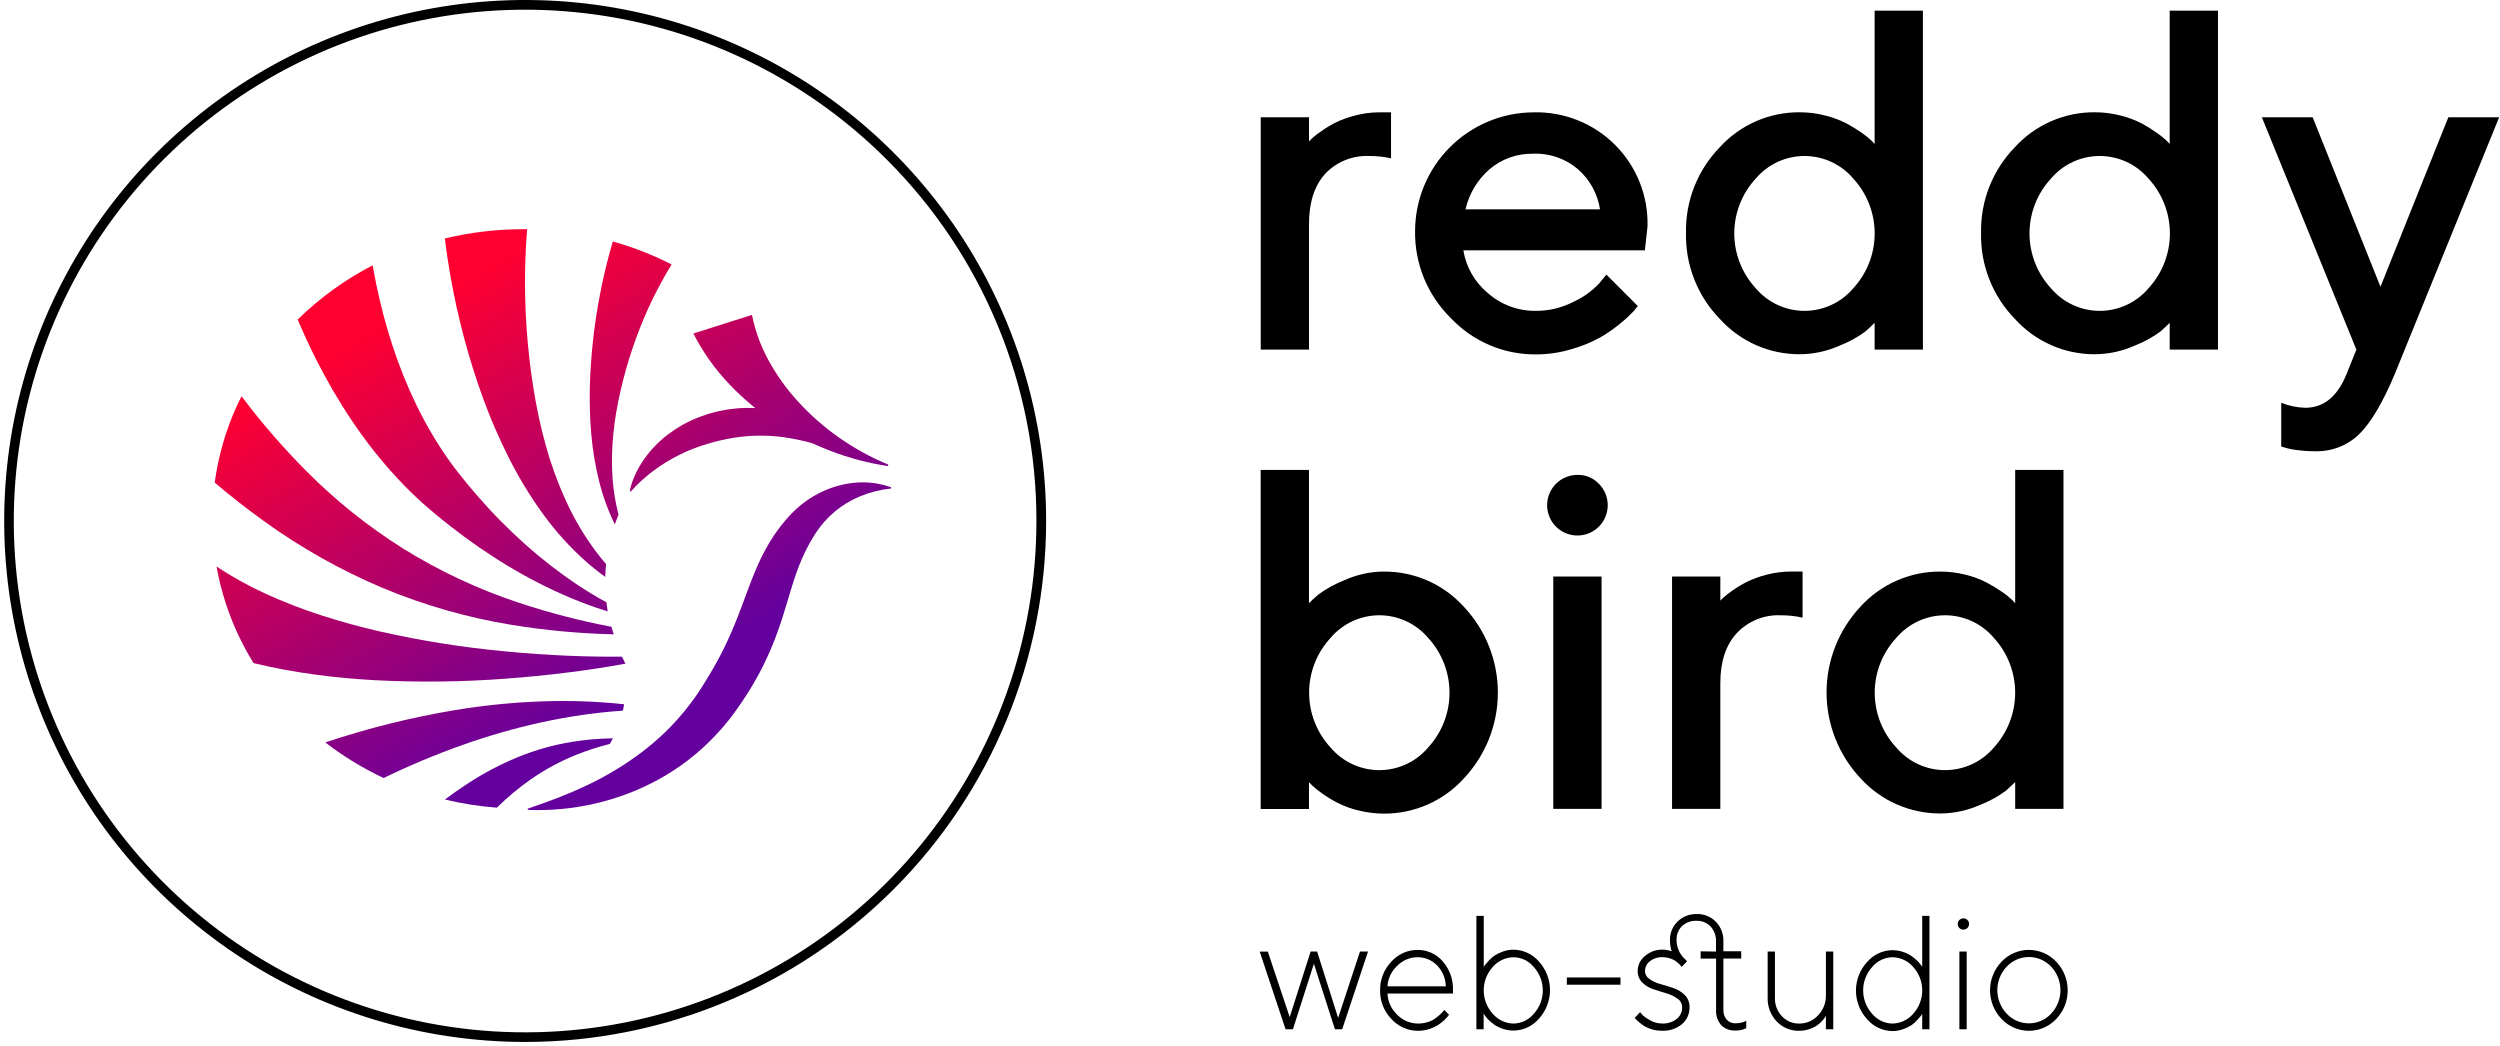 <?xml version="1.0" encoding="UTF-8"?> <svg xmlns="http://www.w3.org/2000/svg" width="466" height="195" viewBox="0 0 466 195" fill="none"> <path d="M259.29 29.52C257.962 29.214 256.603 29.066 255.24 29.08C253.707 29.007 252.177 29.267 250.755 29.842C249.332 30.416 248.051 31.293 247 32.41C245 34.63 244 37.737 244 41.73V65.17H235V21.86H244V26.35L244.57 25.78C245.097 25.305 245.658 24.871 246.25 24.48C247.098 23.874 247.991 23.333 248.92 22.86C250.086 22.291 251.31 21.849 252.57 21.54C254.027 21.144 255.53 20.942 257.04 20.94H259.29V29.52Z" fill="black"></path> <path d="M306.61 46.66H272.77C273.269 49.763 274.875 52.58 277.29 54.59C279.765 56.794 282.976 57.99 286.29 57.94C288.756 57.957 291.187 57.367 293.37 56.22C295.132 55.406 296.723 54.266 298.06 52.86L299.43 51.19L305.29 57.05C305.11 57.29 304.84 57.62 304.47 58.05C303.738 58.824 302.953 59.546 302.12 60.21C300.92 61.215 299.635 62.115 298.28 62.9C296.606 63.815 294.835 64.539 293 65.06C290.836 65.724 288.584 66.061 286.32 66.06C283.35 66.087 280.407 65.501 277.675 64.338C274.942 63.174 272.479 61.459 270.44 59.3C268.287 57.186 266.585 54.656 265.439 51.864C264.292 49.073 263.725 46.078 263.77 43.06C263.786 37.203 266.117 31.591 270.256 27.447C274.394 23.303 280.004 20.964 285.86 20.94C288.668 20.867 291.462 21.367 294.071 22.408C296.681 23.449 299.051 25.009 301.038 26.995C303.024 28.981 304.587 31.351 305.629 33.959C306.671 36.568 307.172 39.362 307.1 42.17L306.61 46.66ZM285.86 28.66C282.857 28.572 279.928 29.602 277.64 31.55C275.398 33.505 273.834 36.12 273.17 39.02H298.24C297.799 36.124 296.346 33.478 294.14 31.55C291.84 29.581 288.886 28.544 285.86 28.64V28.66Z" fill="black"></path> <path d="M335.47 20.93C337.069 20.928 338.662 21.13 340.21 21.53C341.569 21.857 342.885 22.344 344.13 22.98C345.122 23.506 346.081 24.094 347 24.74C347.64 25.173 348.245 25.654 348.81 26.18L349.43 26.84V1.99H358.43V65.17H349.43V60.17C349.01 60.58 348.43 61.17 347.69 61.8C346.22 62.881 344.612 63.762 342.91 64.42C340.567 65.471 338.029 66.02 335.46 66.03C332.654 66.041 329.878 65.46 327.312 64.324C324.746 63.189 322.449 61.524 320.57 59.44C318.511 57.324 316.894 54.82 315.812 52.073C314.73 49.326 314.206 46.392 314.27 43.44C314.206 40.489 314.73 37.554 315.812 34.807C316.894 32.06 318.511 29.556 320.57 27.44C322.457 25.369 324.759 23.719 327.326 22.597C329.894 21.476 332.669 20.907 335.47 20.93ZM327.25 53.71C328.369 55.036 329.764 56.102 331.337 56.833C332.911 57.564 334.625 57.943 336.36 57.943C338.095 57.943 339.809 57.564 341.383 56.833C342.956 56.102 344.351 55.036 345.47 53.71C348.023 50.927 349.44 47.287 349.44 43.51C349.44 39.733 348.023 36.093 345.47 33.31C344.351 31.984 342.956 30.918 341.383 30.187C339.809 29.456 338.095 29.077 336.36 29.077C334.625 29.077 332.911 29.456 331.337 30.187C329.764 30.918 328.369 31.984 327.25 33.31C324.691 36.09 323.27 39.731 323.27 43.51C323.27 47.289 324.691 50.93 327.25 53.71Z" fill="black"></path> <path d="M390.5 20.93C392.099 20.928 393.692 21.13 395.24 21.53C396.6 21.855 397.916 22.342 399.16 22.98C400.142 23.508 401.091 24.095 402 24.74C402.642 25.17 403.247 25.651 403.81 26.18L404.43 26.84V1.99H413.43V65.17H404.43V60.17C404.02 60.58 403.43 61.17 402.69 61.8C401.22 62.881 399.612 63.762 397.91 64.42C395.567 65.471 393.029 66.02 390.46 66.03C387.654 66.041 384.878 65.46 382.312 64.324C379.746 63.189 377.449 61.524 375.57 59.44C373.511 57.324 371.894 54.82 370.812 52.073C369.73 49.326 369.206 46.392 369.27 43.44C369.206 40.489 369.73 37.554 370.812 34.807C371.894 32.06 373.511 29.556 375.57 27.44C377.46 25.365 379.767 23.713 382.34 22.591C384.913 21.469 387.694 20.903 390.5 20.93ZM382.28 53.71C383.399 55.036 384.794 56.102 386.367 56.833C387.941 57.564 389.655 57.943 391.39 57.943C393.125 57.943 394.839 57.564 396.413 56.833C397.986 56.102 399.381 55.036 400.5 53.71C403.053 50.927 404.47 47.287 404.47 43.51C404.47 39.733 403.053 36.093 400.5 33.31C399.381 31.984 397.986 30.918 396.413 30.187C394.839 29.456 393.125 29.077 391.39 29.077C389.655 29.077 387.941 29.456 386.367 30.187C384.794 30.918 383.399 31.984 382.28 33.31C379.721 36.09 378.3 39.731 378.3 43.51C378.3 47.289 379.721 50.93 382.28 53.71Z" fill="black"></path> <path d="M437.42 69.66L439.23 65.17L421.61 21.86H431.08L443.72 53.45L456.37 21.86H465.84L446.41 69.66C444.177 74.993 441.967 78.74 439.78 80.9C438.696 81.96 437.409 82.79 435.997 83.341C434.584 83.893 433.076 84.154 431.56 84.11C430.426 84.116 429.294 84.043 428.17 83.89C427.38 83.807 426.599 83.646 425.84 83.41L425.22 83.23V75.08C426.666 75.659 428.203 75.974 429.76 76.01C433.193 75.983 435.747 73.867 437.42 69.66Z" fill="black"></path> <path d="M258 106.54C260.806 106.529 263.582 107.11 266.148 108.246C268.714 109.382 271.011 111.046 272.89 113.13C276.945 117.459 279.202 123.169 279.202 129.1C279.202 135.032 276.945 140.741 272.89 145.07C271.009 147.151 268.711 148.814 266.146 149.949C263.581 151.084 260.805 151.667 258 151.66C256.402 151.659 254.811 151.465 253.26 151.08C251.894 150.762 250.572 150.282 249.32 149.65C248.317 149.131 247.352 148.543 246.43 147.89C245.803 147.456 245.209 146.979 244.65 146.46L243.99 145.8V150.8H234.99V87.59H243.99V112.44C244.4 112.03 244.99 111.44 245.75 110.81C247.231 109.729 248.844 108.842 250.55 108.17C252.889 107.103 255.429 106.548 258 106.54ZM248 139.32C249.119 140.646 250.514 141.712 252.087 142.443C253.661 143.174 255.375 143.553 257.11 143.553C258.845 143.553 260.559 143.174 262.133 142.443C263.706 141.712 265.101 140.646 266.22 139.32C268.773 136.537 270.189 132.897 270.189 129.12C270.189 125.343 268.773 121.704 266.22 118.92C265.101 117.594 263.706 116.528 262.133 115.797C260.559 115.066 258.845 114.687 257.11 114.687C255.375 114.687 253.661 115.066 252.087 115.797C250.514 116.528 249.119 117.594 248 118.92C245.441 121.7 244.02 125.341 244.02 129.12C244.02 132.899 245.441 136.54 248 139.32Z" fill="black"></path> <path d="M297.91 90.06C298.866 90.962 299.478 92.168 299.64 93.473C299.802 94.777 299.505 96.096 298.799 97.205C298.093 98.313 297.023 99.141 295.773 99.546C294.522 99.95 293.17 99.906 291.949 99.422C290.727 98.937 289.713 98.041 289.081 96.89C288.448 95.738 288.237 94.401 288.483 93.111C288.73 91.82 289.418 90.655 290.431 89.817C291.443 88.98 292.716 88.521 294.03 88.52C294.748 88.498 295.462 88.623 296.13 88.888C296.797 89.153 297.403 89.552 297.91 90.06ZM298.53 107.46V150.77H289.53V107.46H298.53Z" fill="black"></path> <path d="M336 115.13C334.669 114.825 333.306 114.677 331.94 114.69C330.413 114.621 328.888 114.882 327.471 115.457C326.054 116.032 324.778 116.906 323.73 118.02C321.69 120.233 320.67 123.34 320.67 127.34V150.77H311.67V107.46H320.67V111.96L321.24 111.39C321.763 110.915 322.321 110.48 322.91 110.09C323.77 109.478 324.676 108.933 325.62 108.46C326.791 107.892 328.018 107.446 329.28 107.13C330.738 106.741 332.241 106.543 333.75 106.54H336V115.13Z" fill="black"></path> <path d="M361.66 106.54C363.258 106.539 364.851 106.737 366.4 107.13C367.76 107.458 369.076 107.949 370.32 108.59C371.319 109.116 372.284 109.704 373.21 110.35C373.846 110.779 374.448 111.258 375.01 111.78L375.63 112.44V87.59H384.63V150.77H375.63V145.77C375.22 146.18 374.63 146.72 373.89 147.4C372.421 148.483 370.813 149.364 369.11 150.02C366.766 151.071 364.229 151.62 361.66 151.63C358.855 151.637 356.079 151.054 353.514 149.919C350.949 148.784 348.651 147.121 346.77 145.04C342.721 140.708 340.469 135 340.469 129.07C340.469 123.141 342.721 117.432 346.77 113.1C348.654 111.024 350.953 109.368 353.518 108.237C356.083 107.107 358.857 106.529 361.66 106.54ZM353.45 139.32C354.569 140.646 355.964 141.712 357.537 142.443C359.111 143.174 360.825 143.553 362.56 143.553C364.295 143.553 366.009 143.174 367.583 142.443C369.156 141.712 370.551 140.646 371.67 139.32C374.217 136.533 375.629 132.895 375.629 129.12C375.629 125.345 374.217 121.707 371.67 118.92C370.551 117.594 369.156 116.528 367.583 115.797C366.009 115.066 364.295 114.687 362.56 114.687C360.825 114.687 359.111 115.066 357.537 115.797C355.964 116.528 354.569 117.594 353.45 118.92C350.878 121.694 349.448 125.337 349.448 129.12C349.448 132.903 350.878 136.546 353.45 139.32Z" fill="black"></path> <path d="M194.09 97.12H193.19C193.19 119.171 185.544 140.539 171.554 157.584C157.565 174.63 138.098 186.297 116.471 190.598C94.844 194.899 72.394 191.568 52.948 181.173C33.501 170.777 18.261 153.961 9.823 133.588C1.386 113.215 0.273 90.547 6.676 69.446C13.078 48.346 26.599 30.117 44.934 17.868C63.269 5.618 85.285 0.105 107.229 2.268C129.174 4.431 149.689 14.136 165.28 29.73C174.143 38.57 181.171 49.075 185.96 60.64C190.75 72.205 193.207 84.602 193.19 97.12H195C195.002 77.913 189.308 59.136 178.638 43.165C167.968 27.194 152.802 14.745 135.057 7.394C117.312 0.043 97.786 -1.881 78.947 1.865C60.109 5.612 42.805 14.861 29.223 28.443C15.641 42.025 6.392 59.329 2.646 78.167C-1.101 97.006 0.823 116.532 8.174 134.277C15.525 152.022 27.974 167.188 43.945 177.858C59.916 188.528 78.693 194.222 97.9 194.22C123.652 194.217 148.348 183.986 166.557 165.777C184.766 147.568 194.997 122.872 195 97.12H194.09Z" fill="black"></path> <path d="M244.3 177.37H245.51L249.43 189.74L253.5 177.37H255L250.18 191.86H248.83L244.91 179.64L241 191.86H239.63L234.81 177.38H236.32L240.4 189.59L244.3 177.37Z" fill="black"></path> <path d="M270.85 185.2H258.63C258.691 186.693 259.334 188.104 260.42 189.13C260.931 189.658 261.543 190.077 262.221 190.363C262.898 190.648 263.625 190.793 264.36 190.79C264.936 190.787 265.508 190.703 266.06 190.54C266.551 190.4 267.016 190.184 267.44 189.9C267.772 189.667 268.089 189.413 268.39 189.14C268.65 188.89 268.86 188.69 269.01 188.53L269.19 188.25L270.1 189.14C270.014 189.246 269.934 189.356 269.86 189.47C269.642 189.725 269.408 189.965 269.16 190.19C268.803 190.522 268.418 190.823 268.01 191.09C267.508 191.395 266.971 191.637 266.41 191.81C265.749 192.03 265.057 192.141 264.36 192.14C263.418 192.149 262.485 191.957 261.623 191.578C260.761 191.199 259.99 190.64 259.36 189.94C258.672 189.234 258.131 188.399 257.768 187.482C257.406 186.565 257.23 185.586 257.25 184.6C257.218 182.62 257.965 180.706 259.33 179.27C259.939 178.578 260.689 178.024 261.528 177.643C262.368 177.262 263.278 177.063 264.2 177.06C265.09 177.048 265.972 177.231 266.783 177.596C267.595 177.96 268.318 178.497 268.9 179.17C270.219 180.664 270.911 182.609 270.83 184.6L270.85 185.2ZM264.21 178.43C263.502 178.43 262.801 178.574 262.149 178.853C261.498 179.131 260.91 179.538 260.42 180.05C259.355 181.038 258.713 182.4 258.63 183.85H269.5C269.47 182.396 268.891 181.006 267.88 179.96C267.406 179.468 266.835 179.078 266.204 178.815C265.572 178.551 264.894 178.421 264.21 178.43Z" fill="black"></path> <path d="M276.57 170.72V180.24C276.632 180.125 276.702 180.015 276.78 179.91C276.89 179.77 277.11 179.51 277.45 179.13C277.779 178.754 278.152 178.418 278.56 178.13C279.053 177.818 279.58 177.563 280.13 177.37C280.771 177.135 281.448 177.017 282.13 177.02C283.031 177.032 283.92 177.236 284.735 177.618C285.551 178.001 286.276 178.554 286.86 179.24C288.185 180.695 288.92 182.592 288.92 184.56C288.92 186.528 288.185 188.425 286.86 189.88C286.276 190.566 285.551 191.119 284.735 191.502C283.92 191.885 283.031 192.089 282.13 192.1C280.844 192.095 279.587 191.709 278.52 190.99C278.137 190.712 277.776 190.404 277.44 190.07C277.192 189.826 276.967 189.558 276.77 189.27L276.55 188.93V191.86H275.2V170.72H276.57ZM278.26 180.23C277.169 181.426 276.564 182.986 276.564 184.605C276.564 186.224 277.169 187.784 278.26 188.98C278.741 189.54 279.336 189.992 280.005 190.304C280.674 190.616 281.402 190.782 282.14 190.79C282.861 190.776 283.57 190.606 284.219 190.292C284.868 189.977 285.442 189.527 285.9 188.97C286.981 187.775 287.579 186.221 287.579 184.61C287.579 182.999 286.981 181.445 285.9 180.25C285.442 179.694 284.868 179.243 284.219 178.929C283.57 178.614 282.861 178.444 282.14 178.43C281.403 178.437 280.675 178.6 280.006 178.911C279.337 179.221 278.741 179.671 278.26 180.23Z" fill="black"></path> <path d="M302.06 182.2V183.55H292.06V182.2H302.06Z" fill="black"></path> <path d="M319.86 177.37V175.55C319.912 174.506 319.553 173.483 318.86 172.7C318.523 172.348 318.116 172.071 317.664 171.889C317.212 171.706 316.727 171.621 316.24 171.64C315.741 171.614 315.242 171.69 314.773 171.861C314.304 172.033 313.874 172.298 313.51 172.64C313.172 172.982 312.909 173.391 312.736 173.84C312.564 174.289 312.487 174.769 312.51 175.25C312.507 175.814 312.609 176.373 312.81 176.9C312.958 177.312 313.167 177.7 313.43 178.05L313.72 178.42L314.47 179.17L313.47 180.23C313.411 180.168 313.357 180.102 313.31 180.03C313.181 179.87 313.037 179.722 312.88 179.59C312.664 179.39 312.433 179.206 312.19 179.04C311.878 178.852 311.541 178.707 311.19 178.61C310.789 178.483 310.371 178.419 309.95 178.42C309.083 178.376 308.229 178.642 307.54 179.17C307.26 179.382 307.032 179.655 306.874 179.969C306.716 180.283 306.633 180.629 306.63 180.98C306.632 181.288 306.713 181.591 306.865 181.859C307.018 182.126 307.236 182.351 307.5 182.51C308.13 182.941 308.831 183.259 309.57 183.45C310.38 183.67 311.19 183.92 312 184.21C312.779 184.477 313.487 184.918 314.07 185.5C314.358 185.801 314.583 186.158 314.731 186.548C314.878 186.938 314.946 187.353 314.93 187.77C314.942 188.361 314.822 188.948 314.58 189.487C314.338 190.027 313.979 190.506 313.53 190.89C312.487 191.757 311.155 192.2 309.8 192.13C309.196 192.13 308.594 192.053 308.01 191.9C307.501 191.767 307.014 191.565 306.56 191.3C306.211 191.079 305.876 190.836 305.56 190.57C305.27 190.32 305.05 190.12 304.91 189.97L304.71 189.73L305.71 188.67C305.83 188.83 306 189.02 306.21 189.25C306.63 189.619 307.093 189.934 307.59 190.19C308.26 190.573 309.018 190.776 309.79 190.78C310.784 190.835 311.764 190.53 312.55 189.92C312.871 189.663 313.128 189.335 313.302 188.962C313.475 188.589 313.56 188.181 313.55 187.77C313.556 187.449 313.48 187.132 313.33 186.849C313.179 186.565 312.959 186.325 312.69 186.15C312.06 185.698 311.356 185.36 310.61 185.15C309.79 184.91 308.98 184.66 308.18 184.39C307.401 184.139 306.691 183.707 306.11 183.13C305.828 182.841 305.608 182.498 305.462 182.122C305.316 181.745 305.247 181.343 305.26 180.94C305.27 180.414 305.397 179.896 305.63 179.424C305.864 178.952 306.198 178.538 306.61 178.21C307.526 177.406 308.712 176.978 309.93 177.01C310.205 177.008 310.48 177.035 310.75 177.09C310.963 177.122 311.171 177.179 311.37 177.26L311.59 177.32C311.384 176.636 311.279 175.925 311.28 175.21C311.267 174.569 311.388 173.932 311.634 173.34C311.88 172.748 312.246 172.213 312.71 171.77C313.177 171.311 313.733 170.95 314.343 170.712C314.953 170.473 315.605 170.36 316.26 170.38C316.923 170.357 317.584 170.472 318.201 170.718C318.817 170.964 319.375 171.336 319.84 171.81C320.309 172.3 320.675 172.879 320.915 173.513C321.156 174.147 321.266 174.822 321.24 175.5V177.32H324.56V178.67H321.24V188.17C321.194 188.86 321.416 189.54 321.86 190.07C322.07 190.295 322.326 190.471 322.611 190.587C322.896 190.702 323.203 190.755 323.51 190.74C323.846 190.74 324.182 190.703 324.51 190.63C324.754 190.583 324.992 190.509 325.22 190.41L325.5 190.29V191.65C324.88 191.96 324.193 192.111 323.5 192.09C323.01 192.121 322.518 192.047 322.058 191.875C321.598 191.703 321.18 191.435 320.83 191.09C320.14 190.284 319.798 189.238 319.88 188.18V178.68H317V177.33L319.86 177.37Z" fill="black"></path> <path d="M340.35 191.86V189.29L340.19 189.61C340.033 189.854 339.852 190.082 339.65 190.29C339.363 190.604 339.044 190.889 338.7 191.14C337.711 191.79 336.554 192.137 335.37 192.14C334.589 192.158 333.813 192.012 333.091 191.712C332.37 191.413 331.719 190.966 331.18 190.4C330.619 189.81 330.181 189.115 329.891 188.354C329.601 187.594 329.465 186.784 329.49 185.97V177.37H330.85V185.97C330.826 186.604 330.929 187.237 331.152 187.831C331.375 188.425 331.715 188.968 332.15 189.43C332.561 189.87 333.061 190.219 333.615 190.453C334.17 190.687 334.768 190.802 335.37 190.79C336.031 190.796 336.687 190.663 337.293 190.4C337.899 190.136 338.444 189.748 338.89 189.26C339.369 188.762 339.744 188.174 339.994 187.531C340.245 186.887 340.366 186.2 340.35 185.51V177.37H341.72V191.86H340.35Z" fill="black"></path> <path d="M358.3 180.24V170.72H359.65V191.86H358.3V188.98C358.236 189.099 358.162 189.213 358.08 189.32C357.873 189.588 357.653 189.845 357.42 190.09C357.091 190.466 356.719 190.802 356.31 191.09C355.818 191.401 355.291 191.652 354.74 191.84C354.1 192.075 353.422 192.193 352.74 192.19C351.841 192.178 350.954 191.974 350.14 191.591C349.326 191.208 348.603 190.655 348.02 189.97C346.689 188.518 345.95 186.62 345.95 184.65C345.95 182.68 346.689 180.782 348.02 179.33C348.603 178.645 349.326 178.092 350.14 177.71C350.954 177.327 351.841 177.122 352.74 177.11C354.027 177.121 355.283 177.51 356.35 178.23C356.736 178.509 357.101 178.816 357.44 179.15C357.69 179.396 357.918 179.663 358.12 179.95L358.3 180.24ZM356.61 188.98C357.701 187.784 358.306 186.224 358.306 184.605C358.306 182.986 357.701 181.426 356.61 180.23C356.127 179.671 355.53 179.221 354.859 178.911C354.189 178.6 353.459 178.436 352.72 178.43C352.001 178.446 351.294 178.617 350.646 178.931C349.999 179.245 349.428 179.695 348.97 180.25C347.889 181.445 347.291 182.999 347.291 184.61C347.291 186.221 347.889 187.775 348.97 188.97C349.428 189.525 349.999 189.975 350.646 190.29C351.294 190.604 352.001 190.774 352.72 190.79C353.46 190.782 354.19 190.617 354.861 190.305C355.531 189.993 356.128 189.541 356.61 188.98Z" fill="black"></path> <path d="M365.23 172.99C365.131 172.893 365.053 172.776 365.001 172.647C364.949 172.518 364.925 172.379 364.93 172.24C364.924 172.099 364.947 171.959 364.999 171.828C365.051 171.697 365.129 171.578 365.23 171.48C365.432 171.288 365.701 171.181 365.98 171.181C366.259 171.181 366.527 171.288 366.73 171.48C366.832 171.578 366.913 171.696 366.967 171.827C367.02 171.958 367.045 172.099 367.04 172.24C367.036 172.448 366.971 172.65 366.854 172.821C366.736 172.993 366.572 173.126 366.38 173.206C366.188 173.285 365.977 173.307 365.773 173.269C365.569 173.231 365.38 173.134 365.23 172.99ZM365.23 191.85V177.37H366.59V191.86L365.23 191.85Z" fill="black"></path> <path d="M373.09 189.94C371.711 188.504 370.941 186.591 370.941 184.6C370.941 182.609 371.711 180.696 373.09 179.26C373.744 178.565 374.534 178.012 375.41 177.634C376.286 177.255 377.231 177.06 378.185 177.06C379.139 177.06 380.084 177.255 380.96 177.634C381.836 178.012 382.626 178.565 383.28 179.26C384.654 180.698 385.421 182.611 385.421 184.6C385.421 186.589 384.654 188.502 383.28 189.94C382.626 190.635 381.836 191.188 380.96 191.567C380.084 191.945 379.139 192.14 378.185 192.14C377.231 192.14 376.286 191.945 375.41 191.567C374.534 191.188 373.744 190.635 373.09 189.94ZM382.34 188.94C383.451 187.754 384.069 186.19 384.069 184.565C384.069 182.94 383.451 181.376 382.34 180.19C381.809 179.621 381.166 179.168 380.452 178.858C379.738 178.548 378.968 178.388 378.19 178.388C377.412 178.388 376.642 178.548 375.928 178.858C375.214 179.168 374.571 179.621 374.04 180.19C372.923 181.373 372.3 182.938 372.3 184.565C372.3 186.192 372.923 187.757 374.04 188.94C374.57 189.511 375.212 189.967 375.926 190.279C376.64 190.59 377.411 190.751 378.19 190.751C378.969 190.751 379.74 190.59 380.454 190.279C381.168 189.967 381.81 189.511 382.34 188.94Z" fill="black"></path> <path d="M92.613 150.551C94.566 148.621 96.677 146.859 98.925 145.283C101.549 143.454 104.369 141.926 107.334 140.727C109.4 139.898 111.521 139.209 113.68 138.665C113.876 138.325 114.064 137.977 114.245 137.624C111.697 137.655 109.155 137.874 106.639 138.279C103.216 138.838 99.866 139.777 96.651 141.079C93.398 142.409 90.278 144.042 87.331 145.956C85.822 146.934 84.355 147.956 82.929 149.03C86.111 149.794 89.35 150.303 92.613 150.551Z" fill="url(#paint0_linear_38_93)"></path> <path d="M60.637 138.389C64.009 140.988 67.654 143.213 71.507 145.024C76.359 142.666 81.34 140.583 86.426 138.785C95.912 135.452 105.868 133.16 116.113 132.461C116.201 132.052 116.275 131.656 116.333 131.275C111.213 130.727 106.06 130.548 100.914 130.739C95.504 130.939 90.113 131.484 84.772 132.37C76.582 133.743 68.513 135.756 60.637 138.389Z" fill="url(#paint1_linear_38_93)"></path> <path d="M116.583 123.705C116.354 123.275 116.136 122.839 115.927 122.397C112.589 122.441 109.246 122.368 105.915 122.231C101.96 122.068 98.021 121.794 94.1 121.409C86.319 120.682 78.592 119.456 70.967 117.741C67.198 116.88 63.493 115.862 59.879 114.696C56.315 113.546 52.821 112.188 49.416 110.629C46.273 109.192 43.248 107.51 40.367 105.6C40.79 107.991 41.384 110.348 42.145 112.654C43.416 116.489 45.131 120.163 47.254 123.6C54.758 125.425 62.258 126.354 69.688 126.78C77.805 127.213 85.942 127.125 94.049 126.518C98.073 126.229 102.075 125.832 106.054 125.327C109.578 124.879 113.09 124.358 116.583 123.705Z" fill="url(#paint2_linear_38_93)"></path> <path d="M49.135 97.09C56.043 102.09 63.497 106.289 71.353 109.606C79.104 112.838 87.207 115.15 95.496 116.496C101.747 117.509 108.061 118.091 114.391 118.237C114.241 117.772 114.102 117.304 113.973 116.833C108.068 115.713 102.245 114.196 96.543 112.294C89.05 109.801 81.876 106.436 75.168 102.267C68.611 98.146 62.544 93.291 57.086 87.796C52.751 83.429 48.72 78.772 45.019 73.856C44.684 74.526 44.358 75.204 44.041 75.889C42.029 80.362 40.675 85.102 40.023 89.963C42.964 92.459 46.001 94.835 49.135 97.09Z" fill="url(#paint3_linear_38_93)"></path> <path d="M112.347 113.671C112.655 113.771 112.963 113.862 113.274 113.955C113.178 113.397 113.096 112.832 113.029 112.26L112.971 112.231C111.127 111.235 109.344 110.14 107.607 108.988C104.159 106.684 100.879 104.138 97.791 101.37C96.255 99.993 94.77 98.565 93.323 97.109C91.875 95.654 90.49 94.141 89.143 92.602C88.798 92.226 88.475 91.827 88.143 91.441C87.81 91.054 87.475 90.668 87.165 90.269C86.526 89.479 85.861 88.679 85.264 87.907C84.041 86.349 82.916 84.727 81.853 83.067C77.595 76.417 74.494 69.085 72.258 61.531C71.15 57.752 70.252 53.914 69.568 50.036C69.534 49.843 69.502 49.647 69.47 49.452C64.33 52.105 59.616 55.514 55.486 59.564C56.528 62.026 57.647 64.451 58.844 66.838C62.892 74.867 67.881 82.49 74.031 89.105C75.567 90.756 77.172 92.345 78.852 93.85C79.693 94.617 80.534 95.297 81.373 96.009C81.791 96.361 82.227 96.699 82.65 97.043C83.073 97.388 83.499 97.736 83.936 98.068C85.656 99.42 87.413 100.717 89.207 101.959C91.009 103.182 92.836 104.383 94.702 105.505C98.418 107.748 102.287 109.725 106.282 111.421C108.282 112.253 110.298 113.021 112.347 113.671Z" fill="url(#paint4_linear_38_93)"></path> <path d="M165.51 86.879C161.855 86.328 158.271 85.379 154.822 84.052C151.317 82.715 147.963 81.011 144.815 78.97C141.609 76.901 138.659 74.462 136.025 71.702C133.311 68.871 131.026 65.657 129.243 62.164L140.17 58.694C140.75 61.623 141.773 64.448 143.203 67.07C144.73 69.886 146.599 72.504 148.767 74.864C151.042 77.356 153.585 79.591 156.348 81.528C159.227 83.559 162.323 85.262 165.58 86.605L165.51 86.879Z" fill="url(#paint5_linear_38_93)"></path> <path d="M166.087 91.059C161.959 91.494 158.351 93.052 155.588 95.373C154.237 96.51 153.056 97.836 152.083 99.31C151.963 99.491 151.853 99.68 151.736 99.858L151.379 100.45C151.257 100.646 151.134 100.844 151.034 101.044C150.934 101.245 150.807 101.441 150.699 101.641C150.269 102.446 149.875 103.263 149.508 104.087C149.141 104.911 148.816 105.777 148.498 106.647C148.18 107.518 147.899 108.42 147.61 109.337C147.043 111.177 146.493 113.111 145.859 115.085C145.226 117.058 144.512 119.071 143.658 121.042C143.448 121.531 143.228 122.02 143.008 122.51C142.787 122.999 142.55 123.488 142.308 123.977C141.831 124.941 141.33 125.897 140.792 126.829C139.733 128.692 138.574 130.496 137.319 132.233L136.854 132.884C136.693 133.102 136.522 133.319 136.365 133.537L135.864 134.19L135.343 134.828L134.82 135.462L134.274 136.08C133.915 136.494 133.541 136.892 133.159 137.291C131.643 138.88 130.008 140.352 128.268 141.693C126.539 143.016 124.714 144.208 122.809 145.261C119.052 147.325 115.024 148.852 110.843 149.798C106.762 150.739 102.574 151.131 98.39 150.962L98.358 150.737C100.314 150.064 102.234 149.399 104.112 148.663C105.052 148.289 105.981 147.912 106.896 147.516C107.355 147.323 107.808 147.115 108.26 146.907C108.713 146.699 109.16 146.489 109.608 146.283C113.113 144.616 116.442 142.602 119.544 140.27C121.05 139.131 122.489 137.906 123.854 136.601C125.199 135.308 126.464 133.933 127.642 132.485C127.935 132.123 128.229 131.766 128.505 131.392C128.781 131.018 129.065 130.658 129.334 130.272L129.74 129.709L130.127 129.132L130.518 128.553L130.904 127.949C131.941 126.338 132.91 124.7 133.81 123.035C134.705 121.367 135.534 119.678 136.287 117.939C136.473 117.503 136.661 117.068 136.84 116.625C137.018 116.183 137.204 115.743 137.383 115.297C137.73 114.4 138.085 113.502 138.422 112.575C139.114 110.736 139.794 108.821 140.601 106.86C141.414 104.831 142.385 102.868 143.504 100.991C144.089 100.036 144.723 99.112 145.402 98.222C145.747 97.782 146.089 97.342 146.456 96.926L147.004 96.297C147.204 96.082 147.4 95.867 147.608 95.662C149.229 94.001 151.134 92.644 153.233 91.653C154.269 91.162 155.35 90.772 156.461 90.487C157.542 90.202 158.647 90.022 159.763 89.949C161.921 89.797 164.088 90.101 166.121 90.841L166.087 91.059Z" fill="url(#paint6_linear_38_93)"></path> <path d="M158.202 84.969C154.731 83.46 151.095 82.362 147.368 81.697C143.865 81.074 140.282 81.042 136.769 81.602C135.01 81.889 133.272 82.298 131.569 82.825C130.713 83.069 129.882 83.392 129.048 83.707C128.214 84.023 127.4 84.402 126.602 84.801C124.954 85.616 123.381 86.578 121.904 87.674C120.325 88.839 118.872 90.165 117.568 91.631L117.402 91.548C117.495 91.004 117.632 90.468 117.813 89.946C117.903 89.687 117.999 89.433 118.099 89.176C118.199 88.919 118.309 88.67 118.427 88.423C118.884 87.434 119.428 86.488 120.053 85.596C121.304 83.826 122.819 82.259 124.546 80.949C125.398 80.306 126.291 79.72 127.221 79.195C127.688 78.951 128.15 78.684 128.632 78.474L129.349 78.141L130.082 77.845C130.572 77.638 131.061 77.486 131.55 77.312C132.039 77.139 132.545 77.016 133.044 76.87C133.543 76.723 134.049 76.625 134.555 76.527C135.062 76.429 135.561 76.334 136.079 76.266C140.211 75.685 144.422 76.18 148.307 77.701C150.228 78.45 152.054 79.424 153.746 80.602C154.596 81.192 155.406 81.836 156.172 82.531C156.952 83.225 157.666 83.99 158.305 84.815L158.202 84.969Z" fill="url(#paint7_linear_38_93)"></path> <path d="M109.221 104.671C110.371 105.686 111.572 106.641 112.819 107.533C112.84 106.727 112.89 105.929 112.97 105.138C112.336 104.41 111.729 103.662 111.148 102.896C108.906 99.906 106.998 96.681 105.457 93.277C103.922 89.906 102.658 86.417 101.679 82.844C100.699 79.275 99.93 75.652 99.375 71.993C98.233 64.708 97.735 57.337 97.886 49.965C97.939 47.539 98.067 45.126 98.267 42.726C98.005 42.726 97.744 42.726 97.482 42.726C92.576 42.723 87.686 43.302 82.916 44.45C83.185 46.671 83.511 48.878 83.894 51.071C85.266 59.022 87.345 66.835 90.106 74.416C91.493 78.195 93.099 81.889 94.917 85.48C96.732 89.072 98.83 92.514 101.19 95.774C103.537 99.022 106.23 102.005 109.221 104.671Z" fill="url(#paint8_linear_38_93)"></path> <path d="M120.197 47.028C118.246 46.252 116.255 45.58 114.232 45.013C113.279 48.222 112.487 51.477 111.86 54.766C110.738 60.533 110.096 66.384 109.94 72.257C109.83 78.085 110.227 83.957 111.652 89.589C112.336 92.394 113.32 95.117 114.587 97.711C114.587 97.711 114.587 97.733 114.604 97.743C114.817 97.131 115.047 96.52 115.294 95.933C114.72 93.721 114.347 91.46 114.181 89.181C113.8 83.71 114.426 78.242 115.648 72.932C116.855 67.638 118.584 62.477 120.811 57.525C122.102 54.696 123.562 51.948 125.184 49.295C123.572 48.466 121.907 47.708 120.197 47.028Z" fill="url(#paint9_linear_38_93)"></path> <defs> <linearGradient id="paint0_linear_38_93" x1="56.626" y1="68.892" x2="97.385" y2="141.189" gradientUnits="userSpaceOnUse"> <stop stop-color="#FF0031"></stop> <stop offset="1" stop-color="#64009E"></stop> </linearGradient> <linearGradient id="paint1_linear_38_93" x1="52.295" y1="70.626" x2="93.396" y2="143.532" gradientUnits="userSpaceOnUse"> <stop stop-color="#FF0031"></stop> <stop offset="1" stop-color="#64009E"></stop> </linearGradient> <linearGradient id="paint2_linear_38_93" x1="52.295" y1="71.078" x2="93.227" y2="143.684" gradientUnits="userSpaceOnUse"> <stop stop-color="#FF0031"></stop> <stop offset="1" stop-color="#64009E"></stop> </linearGradient> <linearGradient id="paint3_linear_38_93" x1="57.288" y1="68.439" x2="98.145" y2="140.913" gradientUnits="userSpaceOnUse"> <stop stop-color="#FF0031"></stop> <stop offset="1" stop-color="#64009E"></stop> </linearGradient> <linearGradient id="paint4_linear_38_93" x1="69.989" y1="61.401" x2="110.789" y2="133.772" gradientUnits="userSpaceOnUse"> <stop stop-color="#FF0031"></stop> <stop offset="1" stop-color="#64009E"></stop> </linearGradient> <linearGradient id="paint5_linear_38_93" x1="120.645" y1="30.373" x2="160.849" y2="105.219" gradientUnits="userSpaceOnUse"> <stop stop-color="#FF0031"></stop> <stop offset="1" stop-color="#64009E"></stop> </linearGradient> <linearGradient id="paint6_linear_38_93" x1="91.872" y1="49.258" x2="132.443" y2="121.221" gradientUnits="userSpaceOnUse"> <stop stop-color="#FF0031"></stop> <stop offset="1" stop-color="#64009E"></stop> </linearGradient> <linearGradient id="paint7_linear_38_93" x1="109.825" y1="38.471" x2="150.772" y2="111.103" gradientUnits="userSpaceOnUse"> <stop stop-color="#FF0031"></stop> <stop offset="1" stop-color="#64009E"></stop> </linearGradient> <linearGradient id="paint8_linear_38_93" x1="89.015" y1="50.728" x2="129.791" y2="123.057" gradientUnits="userSpaceOnUse"> <stop stop-color="#FF0031"></stop> <stop offset="1" stop-color="#64009E"></stop> </linearGradient> <linearGradient id="paint9_linear_38_93" x1="102.753" y1="43.105" x2="143.465" y2="115.317" gradientUnits="userSpaceOnUse"> <stop stop-color="#FF0031"></stop> <stop offset="1" stop-color="#64009E"></stop> </linearGradient> </defs> </svg> 